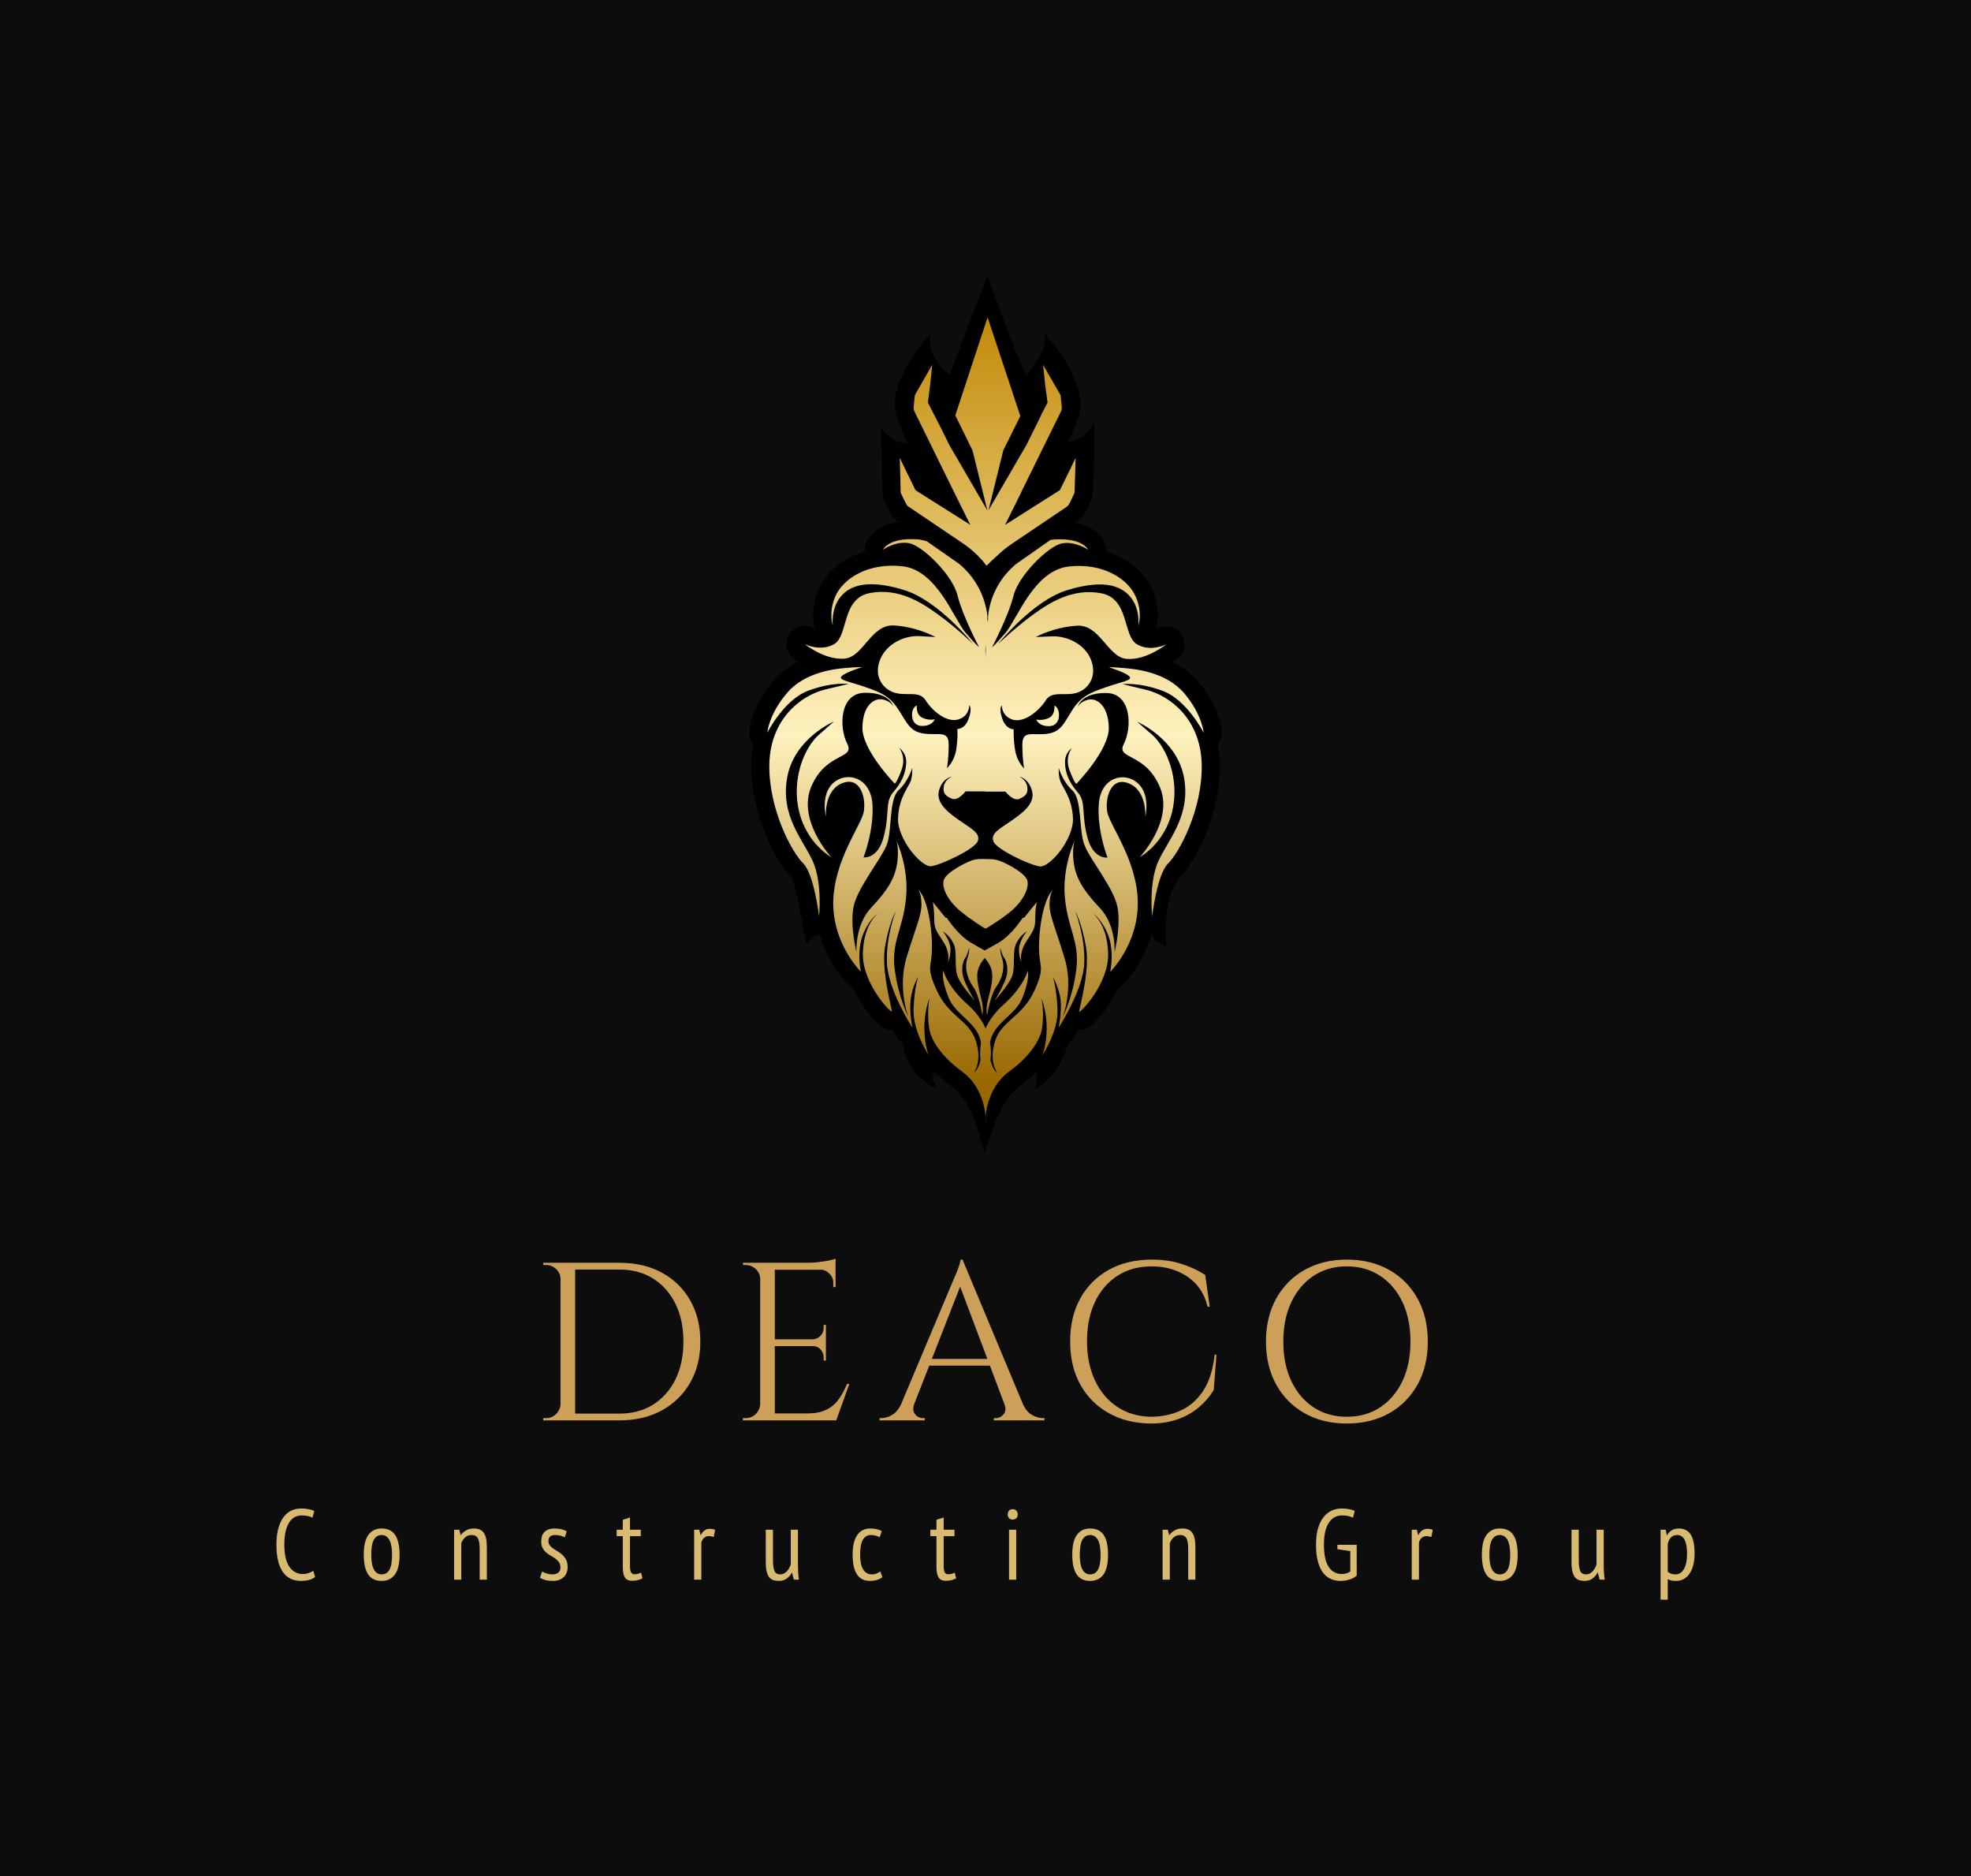 <svg xmlns="http://www.w3.org/2000/svg" viewBox="37.94 50 499.12 475.001"><rect x="37.94" y="50" width="499.12" height="475.001" fill="#333333" stroke="none"/><rect height="100%" width="100%" x="37.94" y="50" fill="rgba(13, 13, 13, 1)"/> <g transform="rotate(0 287.5 230.819)"><svg xmlns="http://www.w3.org/2000/svg" xmlns:xlink="http://www.w3.org/1999/xlink" xmlnsSerif="http://www.serif.com/" viewBox="0 0 714.135 1322.163" version="1.1" xml:space="preserve" height="221.637" width="119.702" y="120" x="227.649" preserveAspectRatio="xMinYMin" fill-rule="evenodd" clip-rule="evenodd" stroke-linejoin="round" stroke-miterlimit="2" style="overflow: visible;"><path d="M297.05,144.023c3.422,2.899 5.576,4.835 5.576,4.835c0,-0 56.742,-150.096 57.587,-148.85c0.555,0.818 39.461,110.433 58.072,149.538c10.017,-10.934 33.015,-40.546 28.212,-62.956c0,-0 61.95,65.845 53.114,115.56c-0.12,3.134 -0.777,6.227 -1.944,9.145l-1.336,3.341c-0.174,0.434 -0.359,0.864 -0.555,1.289c-5.164,15.994 -10.266,26.981 -14.627,34.468c30.141,-3.78 39.829,-30.096 39.94,-28.843c1.67,18.837 -1.782,100.594 -2.121,106.697c-0.194,3.494 -1.055,6.919 -2.534,10.09l-7.017,15.035c-0.445,0.954 -0.945,1.882 -1.497,2.779l-2.673,4.344c-1.723,2.799 -3.934,5.266 -6.528,7.284l-3.007,2.339c-0.487,0.379 -0.987,0.741 -1.499,1.086l-0.708,0.479c15.057,3.045 24.267,8.694 29.896,13.094c11.221,8.772 13.794,17.054 13.794,17.054c1.89,4.437 2.533,9.156 2.032,13.718c35.508,10.596 59.713,33.974 69.635,56.395c12.495,27.98 8.815,50.776 6.179,60.455c1.623,-0.635 2.615,-1.23 2.615,-1.23c12.52,-6.433 27.876,-2.359 35.56,9.434c7.683,11.794 5.206,27.487 -5.737,36.34c-0,-0 -2.879,2.242 -7.859,5.454c13.756,6.764 27.103,16.034 38.09,28.742c0.036,0.042 0.072,0.083 0.107,0.125c34.269,40.119 36.222,75.696 36.222,75.696c0.61,7.319 -1.726,14.306 -6.114,19.668c1.876,9.411 2.987,19.466 3.197,30.188c1.52,77.553 -40.397,151.256 -59.025,169.504c-0.066,0.065 -0.134,0.128 -0.199,0.193c-28.921,28.921 -21.65,105.352 -21.65,105.352c0,-0 -20.996,-7.848 -21.51,-17.848c-0.045,-0.875 -0.876,-0.023 -0.876,-0.023c-13.64,47.315 -43.336,76.075 -43.336,76.075c-2.186,2.134 -4.659,3.843 -7.307,5.112c-13.695,29.473 -34.531,52.26 -40.901,56.935c-7.221,5.299 -13.465,5.868 -16.364,5.993c-0.899,0.039 -1.773,0.048 -2.623,0.026c-4.112,7.208 -6.864,11.525 -6.864,11.525c-2.028,3.097 -4.593,5.667 -7.503,7.647c-7.924,20.093 -16.922,50.945 -50.697,70.014c-0.13,0.074 5.153,-22.506 1.023,-25.17c-7.598,7.74 -15.839,14.805 -24.192,20.858c-0.035,0.026 -0.071,0.051 -0.106,0.076c-37.997,27.896 -49.069,99.414 -53.604,99.077c-3.642,-0.271 -11.193,-70.321 -49.818,-99.01c-0.085,-0.063 -0.171,-0.123 -0.256,-0.185c-8.5,-6.192 -16.841,-13.339 -24.499,-21.139c-11.626,4.28 10.158,35.364 2.973,24.788c0,-0 -43.925,-15.329 -52.37,-69.147c-3.034,-2.013 -5.701,-4.66 -7.791,-7.871c0,-0 -2.793,-4.412 -6.949,-11.762c-4.865,0.27 -11.577,-0.709 -18.861,-6.054c-6.37,-4.675 -27.206,-27.462 -40.901,-56.935c-2.648,-1.269 -5.121,-2.978 -7.307,-5.113c-0,0 -29.688,-28.752 -43.333,-76.064l-0.382,0.012c-13.991,0.127 -19.008,23.877 -20.681,9.986c0,-0 -9.366,-55.236 -14.64,-75.272c-2.379,-9.037 -4.113,-18.356 -8.162,-22.371c-19.092,-18.516 -60.538,-92.026 -59.4,-169.41c0.001,-0.045 0.001,-0.09 0.002,-0.134c0.21,-10.704 1.328,-20.75 3.216,-30.163c-4.401,-5.366 -6.744,-12.363 -6.133,-19.692c-0,-0 1.926,-35.608 36.587,-75.732c10.865,-12.709 24.172,-21.988 37.933,-28.765c-5.043,-3.248 -7.96,-5.52 -7.96,-5.52c-10.943,-8.853 -13.421,-24.546 -5.737,-36.34c7.684,-11.793 23.04,-15.867 35.56,-9.434c-0,0 1.013,0.595 2.658,1.236c-2.484,-9.379 -6.144,-32.184 6.044,-60.252c0.022,-0.052 0.045,-0.103 0.068,-0.155c9.892,-22.403 34.05,-45.795 69.628,-56.414c-0.441,-4.47 0.215,-9.079 2.063,-13.419c-0,0 2.345,-7.446 12.224,-15.797c6.18,-5.224 17.117,-12.412 36.573,-15.407l-2.012,-1.342c-3.547,-2.364 -6.495,-5.523 -8.61,-9.224l-2.673,-4.678c-0.293,-0.512 -0.569,-1.033 -0.828,-1.563l-7.35,-15.035c-1.836,-3.756 -2.791,-7.881 -2.791,-12.061l-2.659,-99.583c3.017,4.332 6.411,8.407 10.297,11.99c5.396,4.976 11.746,8.983 18.778,11.182c1.938,0.606 3.919,1.073 5.925,1.385c2.178,0.339 4.388,0.496 6.592,0.425c-4.844,-7.926 -10.727,-20.267 -16.634,-39.273l-0.622,-1.555c-0.858,-2.146 -1.44,-4.387 -1.736,-6.67c-11.422,-49.975 52.611,-118.035 52.611,-118.035c-5.638,26.311 13.204,48.132 23.025,57.433Zm-67.39,229.904c-0.358,0.256 -0.717,0.512 -1.075,0.767l-0.676,0.532l2.474,-0.224l1.716,-0.09l-1.937,-1.307l-0.502,0.322Z" style=""></path><path d="M245.494,396.679l-0.452,0c-36.083,0.055 -42.838,15.913 -42.838,15.913c0,-0 19.713,-13.699 39.76,-9.69c20.047,4.01 65.487,48.113 72.838,78.852c7.684,31.073 32.409,77.849 32.409,77.849c-0,0 -2.339,-0.668 -20.381,-21.717c-18.042,-21.384 -43.101,-94.555 -95.557,-100.235c-52.791,-5.68 -89.544,19.378 -100.904,45.105c-11.025,25.393 -4.009,44.438 -4.009,44.438c-0,-0 -3.341,-25.059 12.028,-43.769c15.704,-18.711 44.438,-25.727 96.226,-9.69c52.122,16.372 103.576,81.19 103.576,81.19c-0,0 -24.725,-24.056 -51.454,-43.435c-26.395,-19.378 -61.143,-41.43 -104.244,-33.411c-42.767,8.018 -32.744,63.816 -53.459,76.846c-21.049,12.697 -45.106,0.335 -45.106,0.335c0,-0 29.737,24.056 59.473,22.051c29.736,-2.004 40.428,-53.124 76.513,-50.117c36.084,2.673 61.477,17.374 61.477,17.374l-23.722,-1.337c-23.723,-1.336 -50.452,12.029 -59.807,35.417c-9.355,23.054 1.67,42.767 20.047,49.449c18.376,6.682 38.757,-3.341 48.447,11.694c9.355,15.369 31.407,34.414 49.115,29.402c17.708,-5.011 17.04,-21.717 17.04,-21.717c-0,-0 5.012,4.677 -1.002,20.715c-5.68,16.038 -17.04,15.369 -17.04,15.369c-0,0 1.336,12.029 -1.671,31.073c-3.007,18.711 -14.033,28.066 -14.033,28.066c0,-0 2.673,-13.365 2.673,-35.416c0,-22.052 -14.033,-14.033 -36.419,-16.706c-22.051,-2.673 -26.061,-15.704 -39.091,-35.751c-13.031,-20.381 -26.061,-26.395 -50.786,-34.748c-24.725,-8.687 -41.096,-10.357 -35.416,-16.372c6.014,-6.014 31.072,-13.698 31.072,-13.698c0,-0 -3.007,-0.334 -21.049,1.002c-18.042,1.337 -64.818,5.68 -92.216,37.755c-27.732,32.075 -30.07,60.141 -30.07,60.141c-0,0 25.058,-49.449 61.477,-63.148c36.753,-13.699 61.143,-10.357 61.143,-10.357l-36.084,8.687c-36.085,9.021 -82.193,44.771 -83.529,112.931c-1.003,68.16 34.414,133.312 51.119,149.35c16.372,16.038 24.057,79.854 24.057,79.854c-0,-0 5.012,-49.115 -9.021,-81.859c-14.033,-32.409 -50.118,-68.828 -39.092,-127.966c10.692,-58.805 70.499,-84.198 70.499,-84.198l-22.386,19.713c-22.72,19.713 -42.099,68.16 -30.071,116.941c12.028,48.447 48.447,68.16 48.447,68.16c0,-0 -52.456,-56.132 -29.736,-107.586c22.72,-51.454 66.155,-39.76 53.793,-63.816c-12.363,-24.056 -12.029,-76.513 27.063,-76.847c38.758,-0.334 43.101,21.718 43.101,21.718c0,-0 -2.005,-7.685 -15.369,-11.36c-13.365,-3.341 -31.073,7.685 -31.741,41.764c-1.003,34.08 48.781,85.2 48.781,85.2c-0,0 3.341,-1.336 10.357,-21.049c7.351,-20.047 -3.675,-33.078 -3.675,-33.078c-0,0 11.36,7.351 10.692,23.054c-1.003,15.704 -6.683,29.068 -19.713,44.104c-12.697,15.035 -5.012,30.738 -14.033,66.155c-8.687,35.416 -30.739,32.075 -30.739,32.075c0,-0 16.372,-41.765 13.365,-81.525c-3.341,-39.425 -38.758,-48.781 -58.805,-31.072c-20.047,17.708 -11.36,51.119 -11.36,51.119c0,0 -3.341,-39.091 24.391,-50.451c27.732,-11.026 36.419,22.386 32.743,43.101c-3.675,20.381 -45.105,73.171 -46.108,136.654c-0.668,63.482 41.765,104.912 41.765,104.912c-0,0 -6.683,-29.402 2.673,-54.795c9.689,-25.393 23.722,-33.746 23.722,-33.746c-0,0 -22.052,15.035 -23.388,60.475c-1.337,45.774 42.767,90.88 43.769,88.207c0.668,-3.007 -16.372,-60.475 -10.358,-97.562c6.349,-37.087 16.372,-54.127 16.372,-54.127c0,0 -15.369,38.089 -13.364,78.852c1.67,40.762 38.423,97.228 38.423,97.228c-0,-0 -5.012,-23.389 -2.673,-42.433c2.005,-18.711 11.36,-34.414 11.36,-34.414c-0,-0 -5.68,15.369 -7.016,49.115c-1.003,33.746 23.054,69.162 23.054,69.162c-0,0 -6.349,-13.03 -6.683,-39.76c-0.334,-26.729 7.685,-46.108 7.685,-46.108c-0,0 -4.01,18.711 -0.668,43.435c3.007,25.059 26.395,50.118 49.783,67.158c37.685,26.798 36.363,77.707 35.75,74.842c-0.94,-4.406 1.077,-49.968 35.751,-74.842c23.054,-16.706 46.442,-42.099 49.783,-66.824c3.007,-24.724 -1.002,-43.435 -1.002,-43.435c-0,0 8.019,19.379 7.685,46.108c-0.334,26.73 -6.683,39.76 -6.683,39.76c0,0 24.391,-35.75 23.054,-69.162c-1.336,-33.746 -7.016,-49.115 -7.016,-49.115c-0,-0 9.355,15.703 11.694,34.414c2.005,19.045 -3.007,42.099 -3.007,42.099c-0,-0 36.753,-56.132 38.757,-96.894c1.671,-41.097 -13.698,-78.852 -13.698,-78.852c-0,0 10.023,16.706 16.371,54.127c6.349,37.087 -11.025,94.555 -10.357,97.562c1.002,2.673 45.105,-42.433 43.769,-88.207c-1.336,-45.439 -23.388,-60.475 -23.388,-60.475c-0,0 14.033,8.353 23.722,33.746c9.355,25.393 2.673,54.795 2.673,54.795c0,0 42.433,-41.43 41.765,-104.912c-0.669,-63.482 -42.433,-116.273 -46.108,-136.654c-3.676,-20.715 5.345,-54.461 32.743,-43.101c27.732,11.36 24.725,50.452 24.725,50.452c-0,-0 8.353,-33.746 -11.694,-51.12c-20.047,-17.708 -55.464,-8.687 -58.471,31.073c-3.341,39.759 13.031,81.524 13.031,81.524c-0,0 -22.052,3.341 -30.739,-32.075c-9.021,-35.417 -1.337,-51.12 -14.033,-66.155c-13.03,-15.035 -18.71,-28.4 -19.379,-44.104c-1.002,-15.703 10.358,-23.054 10.358,-23.054c-0,0 -11.026,13.031 -3.675,33.078c7.35,19.713 10.357,21.049 10.357,21.049c0,0 49.784,-51.12 49.115,-85.199c-1.002,-34.08 -18.71,-45.44 -32.075,-41.765c-13.03,3.675 -15.035,11.36 -15.035,11.36c-0,-0 4.009,-22.052 43.101,-21.718c38.757,0.334 39.092,52.791 26.729,76.847c-12.362,24.057 31.073,12.362 53.793,63.816c23.054,51.12 -29.736,107.252 -29.736,107.252c-0,-0 36.753,-19.379 48.781,-68.16c12.028,-48.447 -7.685,-96.894 -30.071,-116.607l-22.72,-19.713c0,0 59.807,25.393 70.833,84.198c10.692,59.138 -25.393,95.557 -39.426,127.966c-14.033,32.744 -8.687,81.859 -8.687,81.859c0,0 7.351,-63.816 24.057,-79.854c16.371,-16.037 52.122,-81.19 50.785,-149.35c-1.336,-68.494 -47.444,-103.91 -83.529,-112.931l-36.084,-8.687c-0,-0 24.724,-3.341 61.143,10.357c36.419,13.699 61.477,63.148 61.477,63.148c0,0 -2.338,-28.065 -29.736,-60.141c-27.732,-32.075 -74.174,-36.418 -92.216,-37.755c-18.042,-1.67 -21.05,-1.002 -21.05,-1.002c0,-0 25.059,7.685 30.739,13.699c5.68,6.014 -10.692,7.684 -35.416,16.371c-24.725,8.353 -37.755,14.367 -50.786,34.414c-13.03,20.381 -17.04,33.412 -39.091,36.085c-22.386,2.339 -36.419,-5.68 -36.419,16.372c-0,22.051 2.673,35.75 2.673,35.75c-0,0 -10.692,-9.355 -13.699,-28.066c-3.007,-19.044 -2.005,-31.073 -2.005,-31.073c0,0 -11.36,0.669 -17.04,-15.369c-6.014,-16.372 -1.002,-20.715 -1.002,-20.715c-0,-0 -0.334,16.706 17.04,21.717c17.708,4.678 39.76,-14.032 49.449,-29.402c9.355,-15.369 29.737,-5.346 48.113,-11.694c18.376,-6.682 29.402,-26.395 20.047,-49.783c-9.021,-23.054 -36.085,-36.419 -59.807,-35.082l-23.388,1.002c-0,-0 25.059,-14.367 61.143,-17.04c36.085,-3.007 47.111,48.113 76.513,50.117c29.736,2.005 59.473,-22.051 59.473,-22.051c-0,-0 -24.057,12.362 -44.772,-0.334c-21.049,-13.031 -11.026,-68.828 -53.793,-76.847c-43.101,-8.019 -77.849,14.033 -104.244,33.411c-26.395,19.379 -51.454,43.436 -51.454,43.436c0,-0 51.454,-64.819 103.576,-81.191c51.788,-16.037 80.522,-9.021 96.226,9.69c15.703,18.71 12.028,43.769 12.028,43.769c-0,-0 7.35,-19.045 -4.01,-44.438c-11.359,-25.727 -48.112,-50.785 -100.569,-45.105c-52.79,5.68 -77.849,78.851 -95.891,100.235c-18.042,21.049 -20.381,21.717 -20.381,21.717c-0,0 24.724,-46.776 32.409,-77.849c7.685,-30.739 52.791,-74.842 72.838,-78.851c20.047,-4.01 39.759,9.355 39.759,9.355c0,-0 -7.684,-18.042 -50.451,-15.37c-2.339,0 -4.344,0.335 -6.348,0.669l-51.454,36.084c-23.388,19.045 -39.426,47.111 -42.767,78.852l-0,11.694c-0,-2.339 -0,-4.678 -0.334,-7.017l-0,8.019c-0,-2.339 -0,-5.012 -0.334,-7.35l-0,-0.669c-0.335,2.339 -0.335,4.678 -0.335,7.017l0,-11.694c-3.675,-31.741 -19.378,-59.473 -42.766,-78.852l-48.782,-34.08c-5.345,-1.67 -10.691,-2.673 -15.703,-3.007c-2.506,-0.137 -4.892,-0.204 -7.162,-0.209Zm48.592,373.083c-2.004,10.692 2.673,15.036 12.363,19.045c9.355,3.675 20.381,-11.026 20.381,-11.026l29.402,0l0,0.334l31.073,0c-0,0 11.026,14.701 20.715,11.026c9.355,-4.009 14.033,-8.353 12.028,-19.045c-2.004,-10.691 -12.028,-14.701 -12.028,-14.701c0,0 14.033,2.005 19.379,21.718c5.346,20.047 -16.706,34.748 -32.409,45.774c-15.704,11.026 -30.405,18.042 -26.061,30.07c4.009,12.363 55.797,36.419 70.164,38.09c14.701,2.004 51.12,-40.428 50.118,-72.504c-1.337,-32.075 -16.372,-47.11 -19.379,-57.134c-3.007,-9.689 -2.005,-18.71 -2.005,-18.71c0,-0 5.346,19.379 20.381,33.412c15.37,14.032 9.355,61.143 18.711,83.529c9.021,22.386 44.103,64.484 49.449,92.55c5.68,28.066 -4.344,68.828 -4.344,68.828c0,-0 3.007,-41.096 -22.72,-67.826c-25.726,-27.063 -36.084,-45.774 -39.091,-68.828c-2.673,-22.72 1.67,-32.409 1.67,-32.409c0,0 -19.712,41.096 -14.701,87.873c4.678,46.776 22.386,64.484 17.04,107.251c-5.346,42.433 -20.715,72.169 -20.715,72.169c0,0 17.374,-44.103 2.673,-90.879c-14.367,-46.777 -22.386,-63.148 -22.386,-79.52c0,-16.372 5.012,-22.386 5.012,-22.386c-0,0 -15.035,12.028 -20.047,66.823c-4.678,54.461 11.36,41.765 -7.017,83.864c-18.71,41.764 -50.117,46.108 -60.141,77.515c-10.023,31.741 3.342,48.112 3.342,48.112c-0,0 -7.017,-3.675 -10.358,-19.044c1.002,-8.687 1.002,-17.708 -0.668,-26.395c4.677,-30.071 38.423,-41.097 49.115,-68.16c11.36,-28.734 8.019,-40.428 8.019,-40.428c-0,-0 -7.017,24.724 -36.085,50.451c-12.696,11.36 -22.052,23.723 -27.732,36.419c-6.014,-13.031 -15.035,-25.393 -28.065,-36.753c-29.068,-25.727 -36.085,-50.451 -36.085,-50.451c0,-0 -3.341,11.694 8.019,40.428c10.692,27.063 44.772,38.423 49.115,68.494c-1.336,8.687 -1.671,17.708 -0.668,26.395c-3.341,15.035 -10.024,18.71 -10.024,18.71c0,0 13.031,-16.371 3.007,-47.778c-10.023,-31.741 -41.43,-36.085 -59.806,-77.85c-18.711,-42.098 -2.673,-29.402 -7.351,-83.863c-4.678,-54.461 -19.713,-66.823 -19.713,-66.823c0,-0 4.678,6.348 4.678,22.386c-0,16.371 -8.019,33.077 -22.386,79.519c-14.367,46.777 2.673,90.88 2.673,90.88c-0,0 -15.035,-29.736 -20.715,-72.169c-5.346,-42.767 12.362,-60.141 17.04,-107.251c5.011,-46.777 -14.702,-87.873 -14.702,-87.873c0,-0 4.344,9.689 1.671,32.409c-3.007,23.054 -13.365,41.765 -39.092,68.828c-25.392,26.73 -22.72,67.826 -22.72,67.826c0,-0 -10.023,-40.762 -4.343,-68.828c5.68,-28.066 40.428,-70.165 49.783,-92.55c9.021,-22.386 3.007,-69.497 18.377,-83.53c15.035,-14.032 20.381,-33.411 20.381,-33.411c-0,-0 1.002,9.021 -2.005,19.044c-3.007,9.69 -18.042,24.725 -19.379,56.8c-1.002,32.075 35.751,74.508 50.118,72.504c14.367,-1.671 66.155,-25.727 70.498,-38.09c4.01,-12.028 -10.691,-19.044 -26.395,-30.07c-15.703,-11.026 -37.421,-25.727 -32.409,-45.774c5.346,-19.713 19.713,-21.384 19.713,-21.384c-0,0 -10.358,4.01 -12.363,14.367Zm41.765,236.889c-20.715,-11.694 -37.087,-37.755 -37.087,-37.755l-2.005,-0.334c0,-0 -21.049,-26.061 -19.712,-24.057c1.336,1.671 2.672,16.038 2.672,29.737c0,13.698 8.019,20.381 16.038,34.748c8.019,14.701 4.678,26.729 4.678,26.729c-0,0 4.009,-8.019 3.675,-20.047c-0,-12.362 -11.36,-26.395 -11.36,-26.395c0,-0 10.023,5.68 16.038,18.376c6.014,12.697 0.668,35.417 6.014,49.115c5.011,14.033 26.395,37.422 26.395,37.422c-0,-0 -6.682,-9.69 -15.035,-28.4c-8.353,-18.711 -2.339,-33.746 0.668,-37.087c3.007,-3.676 5.346,-14.367 5.346,-14.367c-0,-0 1.336,4.677 -2.673,16.371c-4.01,11.36 -1.003,28.4 8.687,41.765c9.689,13.03 14.033,43.101 14.033,43.101c-0,-0 1.336,-2.005 0.668,-12.696c-0.668,-10.692 -10.024,-34.08 -8.019,-51.454c1.337,-9.022 6.348,-16.706 11.026,-22.052c4.678,5.346 10.024,13.03 11.026,22.052c2.339,17.374 -7.351,40.762 -8.019,51.454c-0.668,10.691 0.668,12.696 0.668,12.696c0,-0 4.678,-30.071 14.033,-43.101c9.69,-13.365 12.697,-30.405 8.687,-41.765c-4.009,-11.694 -2.673,-16.371 -2.673,-16.371c0,-0 2.339,10.691 5.346,14.367c3.007,3.341 9.355,18.376 0.668,37.087c-8.353,18.71 -15.035,28.4 -15.035,28.4c0,-0 21.384,-23.389 26.729,-37.422c5.012,-13.698 0,-36.418 6.015,-49.115c6.014,-12.696 16.037,-18.376 16.037,-18.376c0,-0 -11.36,14.033 -11.694,26.395c-0.334,12.028 3.675,20.047 3.675,20.047c0,0 -3.341,-12.028 4.678,-26.729c8.019,-14.367 16.038,-21.05 16.038,-34.748c-0,-13.699 1.336,-28.066 3.007,-29.737c1.336,-2.004 -19.713,24.057 -19.713,24.057l-2.339,0.334c-0,-0 -16.372,26.061 -36.753,37.755c-9.355,5.346 -16.037,9.021 -20.381,11.36c-4.343,-2.339 -11.026,-6.014 -20.047,-11.36Zm4.009,-125.628c-9.355,2.005 -42.098,18.711 -45.774,30.405c-3.675,11.694 6.015,30.738 23.389,45.774c4.009,3.341 8.353,6.682 12.696,10.023l0,0.334c0.668,0.334 2.673,1.671 5.346,3.342c11.36,8.352 21.049,14.032 21.049,14.032l0.334,-0.334l0.669,0.334c-0,0 22.051,-12.696 39.425,-27.397c17.04,-15.035 26.73,-34.08 23.054,-45.774c-3.675,-11.694 -36.418,-28.4 -45.774,-30.405c-4.677,-1.336 -10.357,-1.336 -14.367,-1.336c-2.004,-0 -11.694,-1.003 -20.047,1.002Zm93.887,-211.83c0,0 3.341,10.024 19.045,10.024c15.703,-0 16.706,-16.706 14.367,-23.388c-2.005,-6.683 -6.014,-7.685 -6.014,-7.685c-0,-0 1.67,14.033 -8.353,18.711c-10.024,4.677 -19.045,2.338 -19.045,2.338Zm-172.404,9.69c15.704,-0 19.045,-10.024 19.045,-10.024c-0,0 -8.687,2.339 -18.711,-2.339c-10.023,-4.677 -8.353,-18.376 -8.353,-18.376c0,-0 -4.009,0.668 -6.348,7.351c-2.339,6.682 -1.336,23.388 14.367,23.388Zm95.891,-122.955c0.335,7.685 0,14.033 0,18.71c-0.334,-4.677 -0.668,-11.025 0,-19.044l0,0.334Zm0,-0.334l0,-0.334l0,0.334Zm-33.077,-151.689c10.023,7.016 19.379,15.035 27.398,24.39l0.334,0c2.004,2.673 4.343,5.68 6.682,8.687c4.009,-4.009 10.023,-10.023 17.708,-16.705c6.348,-6.015 13.031,-11.36 20.381,-16.372l82.193,-55.464l3.007,-2.338l2.673,-4.344l7.016,-15.035c0.334,-6.014 1.003,-28.066 1.671,-52.791l-0.334,0.669l-6.348,13.364c-5.68,11.694 -11.36,23.054 -17.04,34.749l-4.344,2.672l-78.517,49.784l24.39,-49.115l0,-0.334l59.807,-121.285l1.337,-3.341l-0,-5.346l-1.671,-16.371c-3.007,-5.346 -14.033,-24.391 -26.395,-45.774l-0,0.334l1.67,15.035c1.337,17.04 3.342,27.063 5.012,41.43l-7.685,15.036l-1.002,1.67l-2.339,5.012l-1.67,3.675l-19.045,38.424l-57.468,98.898l22.386,-90.545l25.727,-51.789l-49.449,-149.015l-48.781,148.013l26.061,53.125l22.385,90.545l-57.468,-98.898l-11.025,-22.386l-21.384,-41.765c1.671,-14.033 3.341,-24.39 5.012,-41.43l1.336,-14.701l0,-0.668c-12.028,21.383 -23.054,40.428 -26.061,45.774l-1.67,16.371l-0,5.346l1.336,3.341l59.807,121.619l24.39,49.115l-78.851,-49.784l-4.009,-2.672c-5.68,-11.695 -11.36,-23.055 -17.04,-34.749l-6.349,-13.364l-0.334,-0.334c0.669,24.724 1.337,46.442 1.337,52.456l7.35,15.035l2.673,4.678l3.007,2.004l82.193,55.464Z" style="fill: url(#_Linear1);"></path><linearGradient id="_Linear1" x1="0" y1="0" x2="1" y2="0" gradientUnits="userSpaceOnUse" gradientTransform="matrix(7.06308e-14,1153.49,-1153.49,7.06308e-14,351.869,68.897)" style=""><stop offset="0" style="stop-color: #c38b09; stop-opacity: 1;"></stop><stop offset="0.54" style="stop-color: #fff2bf; stop-opacity: 1;"></stop><stop offset="1" style="stop-color: #996700; stop-opacity: 1;"></stop></linearGradient></svg></g> <g transform="rotate(0 287.5 443.461)"><svg y="431.921" viewBox="1.09 7.74 359.12 23.08" x="107.94" height="23.08" width="359.12" style="overflow: visible;"><g fill="#d8bb70" fill-opacity="1" style=""><path d="M10.43 23.51L10.88 25.08Q10.25 25.61 9.29 25.84Q8.33 26.07 7.26 26.07L7.26 26.07Q5.92 26.07 4.78 25.56Q3.64 25.05 2.82 23.95Q2.00 22.85 1.54 21.11Q1.09 19.36 1.09 16.90L1.09 16.90Q1.09 14.37 1.61 12.63Q2.13 10.88 2.99 9.79Q3.85 8.71 4.97 8.22Q6.10 7.74 7.29 7.74L7.29 7.74Q8.50 7.74 9.30 7.92Q10.10 8.10 10.68 8.35L10.68 8.35L10.22 10.07Q9.72 9.79 9.03 9.64Q8.35 9.49 7.47 9.49L7.47 9.49Q6.58 9.49 5.80 9.88Q5.01 10.27 4.40 11.15Q3.80 12.02 3.44 13.44Q3.09 14.85 3.09 16.90L3.09 16.90Q3.09 20.60 4.35 22.46Q5.62 24.32 7.72 24.32L7.72 24.32Q8.58 24.32 9.26 24.08Q9.95 23.84 10.43 23.51L10.43 23.51ZM23.21 19.43L23.21 19.43Q23.21 16.02 24.38 14.41Q25.56 12.80 27.74 12.80L27.74 12.80Q30.06 12.80 31.16 14.45Q32.27 16.09 32.27 19.43L32.27 19.43Q32.27 22.88 31.08 24.47Q29.89 26.07 27.74 26.07L27.74 26.07Q25.41 26.07 24.31 24.42Q23.21 22.78 23.21 19.43ZM25.10 19.43L25.10 19.43Q25.10 20.55 25.24 21.46Q25.38 22.37 25.70 23.03Q26.01 23.69 26.52 24.05Q27.03 24.42 27.74 24.42L27.74 24.42Q29.05 24.42 29.71 23.24Q30.37 22.07 30.37 19.43L30.37 19.43Q30.37 18.35 30.23 17.42Q30.09 16.50 29.77 15.84Q29.46 15.18 28.95 14.82Q28.44 14.45 27.74 14.45L27.74 14.45Q26.44 14.45 25.77 15.64Q25.10 16.83 25.10 19.43ZM54.38 25.76L52.56 25.76L52.56 18.04Q52.56 16.15 52.12 15.30Q51.67 14.45 50.54 14.45L50.54 14.45Q49.52 14.45 48.87 15.06Q48.21 15.66 47.90 16.55L47.90 16.55L47.90 25.76L46.08 25.76L46.08 13.11L47.40 13.11L47.73 14.45L47.80 14.45Q48.28 13.77 49.11 13.29Q49.93 12.80 51.07 12.80L51.07 12.80Q51.88 12.80 52.50 13.03Q53.12 13.26 53.53 13.80Q53.95 14.35 54.17 15.26Q54.38 16.17 54.38 17.56L54.38 17.56L54.38 25.76ZM67.82 25.28L68.38 23.69Q68.88 23.99 69.58 24.21Q70.27 24.42 71.01 24.42L71.01 24.42Q71.84 24.42 72.43 24.00Q73.01 23.59 73.01 22.65L73.01 22.65Q73.01 21.86 72.65 21.36Q72.30 20.85 71.76 20.45Q71.21 20.04 70.58 19.70Q69.95 19.36 69.40 18.88Q68.86 18.40 68.50 17.74Q68.15 17.08 68.15 16.07L68.15 16.07Q68.15 14.45 69.02 13.63Q69.90 12.80 71.49 12.80L71.49 12.80Q72.53 12.80 73.29 12.99Q74.05 13.18 74.60 13.51L74.60 13.51L74.12 15.03Q73.64 14.78 73.01 14.61Q72.38 14.45 71.72 14.45L71.72 14.45Q70.81 14.45 70.39 14.83Q69.97 15.21 69.97 16.02L69.97 16.02Q69.97 16.65 70.33 17.09Q70.68 17.54 71.22 17.90Q71.77 18.27 72.40 18.65Q73.03 19.03 73.58 19.55Q74.12 20.07 74.48 20.79Q74.83 21.51 74.83 22.60L74.83 22.60Q74.83 23.31 74.60 23.94Q74.37 24.57 73.91 25.04Q73.44 25.51 72.74 25.79Q72.05 26.07 71.11 26.07L71.11 26.07Q70.00 26.07 69.19 25.85Q68.38 25.63 67.82 25.28L67.82 25.28ZM87.25 14.75L87.25 13.11L88.80 13.11L88.80 10.60L90.62 10.02L90.62 13.11L93.35 13.11L93.35 14.75L90.62 14.75L90.62 22.29Q90.62 23.41 90.89 23.90Q91.15 24.39 91.76 24.39L91.76 24.39Q92.27 24.39 92.63 24.28Q93.00 24.17 93.43 23.99L93.43 23.99L93.78 25.43Q93.23 25.71 92.56 25.88Q91.89 26.04 91.15 26.04L91.15 26.04Q89.89 26.04 89.34 25.22Q88.80 24.39 88.80 22.55L88.80 22.55L88.80 14.75L87.25 14.75ZM106.87 25.76L106.87 13.11L108.16 13.11L108.49 14.45L108.56 14.45Q108.92 13.72 109.49 13.30Q110.06 12.88 110.87 12.88L110.87 12.88Q111.45 12.88 112.18 13.11L112.18 13.11L111.83 14.96Q111.17 14.73 110.66 14.73L110.66 14.73Q109.85 14.73 109.35 15.20Q108.84 15.66 108.69 16.45L108.69 16.45L108.69 25.76L106.87 25.76ZM125.01 13.11L126.83 13.11L126.83 20.85Q126.83 22.78 127.23 23.60Q127.62 24.42 128.66 24.42L128.66 24.42Q129.19 24.42 129.60 24.21Q130.02 23.99 130.35 23.64Q130.68 23.28 130.93 22.83Q131.19 22.37 131.34 21.89L131.34 21.89L131.34 13.11L133.16 13.11L133.16 22.17Q133.16 23.08 133.22 24.05Q133.29 25.03 133.41 25.76L133.41 25.76L132.12 25.76L131.67 23.99L131.59 23.99Q131.16 24.83 130.35 25.45Q129.54 26.07 128.33 26.07L128.33 26.07Q127.52 26.07 126.91 25.86Q126.30 25.66 125.87 25.13Q125.44 24.60 125.23 23.67Q125.01 22.75 125.01 21.31L125.01 21.31L125.01 13.11ZM154.01 23.66L154.54 25.13Q153.91 25.61 153.10 25.84Q152.29 26.07 151.41 26.07L151.41 26.07Q150.19 26.07 149.36 25.60Q148.52 25.13 148.00 24.26Q147.48 23.38 147.24 22.16Q147.00 20.93 147.00 19.43L147.00 19.43Q147.00 16.20 148.15 14.50Q149.31 12.80 151.46 12.80L151.46 12.80Q152.44 12.80 153.15 12.98Q153.86 13.16 154.37 13.44L154.37 13.44L153.86 15.03Q152.85 14.45 151.66 14.45L151.66 14.45Q150.29 14.45 149.60 15.65Q148.90 16.85 148.90 19.43L148.90 19.43Q148.90 20.47 149.05 21.38Q149.20 22.29 149.56 22.97Q149.91 23.64 150.47 24.03Q151.03 24.42 151.86 24.42L151.86 24.42Q152.52 24.42 153.09 24.19Q153.66 23.96 154.01 23.66L154.01 23.66ZM166.69 14.75L166.69 13.11L168.23 13.11L168.23 10.60L170.06 10.02L170.06 13.11L172.79 13.11L172.79 14.75L170.06 14.75L170.06 22.29Q170.06 23.41 170.32 23.90Q170.59 24.39 171.19 24.39L171.19 24.39Q171.70 24.39 172.07 24.28Q172.43 24.17 172.87 23.99L172.87 23.99L173.22 25.43Q172.66 25.71 171.99 25.88Q171.32 26.04 170.59 26.04L170.59 26.04Q169.32 26.04 168.78 25.22Q168.23 24.39 168.23 22.55L168.23 22.55L168.23 14.75L166.69 14.75ZM186.61 25.76L186.61 13.11L188.43 13.11L188.43 25.76L186.61 25.76ZM186.28 9.26L186.28 9.26Q186.28 8.65 186.62 8.28Q186.96 7.90 187.52 7.90L187.52 7.90Q188.07 7.90 188.44 8.26Q188.81 8.63 188.81 9.26L188.81 9.26Q188.81 9.87 188.44 10.21Q188.07 10.55 187.52 10.55L187.52 10.55Q186.96 10.55 186.62 10.20Q186.28 9.84 186.28 9.26ZM202.62 19.43L202.62 19.43Q202.62 16.02 203.80 14.41Q204.98 12.80 207.15 12.80L207.15 12.80Q209.48 12.80 210.58 14.45Q211.68 16.09 211.68 19.43L211.68 19.43Q211.68 22.88 210.50 24.47Q209.31 26.07 207.15 26.07L207.15 26.07Q204.83 26.07 203.73 24.42Q202.62 22.78 202.62 19.43ZM204.52 19.43L204.52 19.43Q204.52 20.55 204.66 21.46Q204.80 22.37 205.12 23.03Q205.43 23.69 205.94 24.05Q206.45 24.42 207.15 24.42L207.15 24.42Q208.47 24.42 209.13 23.24Q209.79 22.07 209.79 19.43L209.79 19.43Q209.79 18.35 209.65 17.42Q209.51 16.50 209.19 15.84Q208.88 15.18 208.37 14.82Q207.86 14.45 207.15 14.45L207.15 14.45Q205.86 14.45 205.19 15.64Q204.52 16.83 204.52 19.43ZM233.80 25.76L231.98 25.76L231.98 18.04Q231.98 16.15 231.54 15.30Q231.09 14.45 229.96 14.45L229.96 14.45Q228.94 14.45 228.29 15.06Q227.63 15.66 227.32 16.55L227.32 16.55L227.32 25.76L225.50 25.76L225.50 13.11L226.82 13.11L227.15 14.45L227.22 14.45Q227.70 13.77 228.53 13.29Q229.35 12.80 230.49 12.80L230.49 12.80Q231.30 12.80 231.92 13.03Q232.54 13.26 232.95 13.80Q233.37 14.35 233.59 15.26Q233.80 16.17 233.80 17.56L233.80 17.56L233.80 25.76ZM269.76 18.04L269.76 16.93L274.65 16.93L274.65 24.72Q273.94 25.38 272.82 25.72Q271.71 26.07 270.57 26.07L270.57 26.07Q269.15 26.07 268.00 25.53Q266.85 25.00 266.04 23.88Q265.23 22.75 264.79 21.03Q264.35 19.31 264.35 16.90L264.35 16.90Q264.35 14.42 264.88 12.69Q265.41 10.96 266.31 9.86Q267.21 8.76 268.36 8.25Q269.51 7.74 270.72 7.74L270.72 7.74Q271.94 7.74 272.76 7.91Q273.58 8.07 274.16 8.35L274.16 8.35L273.71 10.07Q273.20 9.79 272.51 9.64Q271.81 9.49 270.90 9.49L270.90 9.49Q270.01 9.49 269.20 9.87Q268.40 10.25 267.75 11.12Q267.10 12.00 266.72 13.41Q266.35 14.83 266.35 16.90L266.35 16.90Q266.35 20.70 267.55 22.51Q268.75 24.32 270.85 24.32L270.85 24.32Q272.17 24.32 273.03 23.69L273.03 23.69L273.03 18.52L269.76 18.04ZM288.59 25.76L288.59 13.11L289.88 13.11L290.21 14.45L290.28 14.45Q290.64 13.72 291.21 13.30Q291.78 12.88 292.59 12.88L292.59 12.88Q293.17 12.88 293.90 13.11L293.90 13.11L293.55 14.96Q292.89 14.73 292.39 14.73L292.39 14.73Q291.58 14.73 291.07 15.20Q290.56 15.66 290.41 16.45L290.41 16.45L290.41 25.76L288.59 25.76ZM306.35 19.43L306.35 19.43Q306.35 16.02 307.53 14.41Q308.71 12.80 310.88 12.80L310.88 12.80Q313.21 12.80 314.31 14.45Q315.41 16.09 315.41 19.43L315.41 19.43Q315.41 22.88 314.22 24.47Q313.03 26.07 310.88 26.07L310.88 26.07Q308.56 26.07 307.45 24.42Q306.35 22.78 306.35 19.43ZM308.25 19.43L308.25 19.43Q308.25 20.55 308.39 21.46Q308.53 22.37 308.85 23.03Q309.16 23.69 309.67 24.05Q310.18 24.42 310.88 24.42L310.88 24.42Q312.20 24.42 312.86 23.24Q313.52 22.07 313.52 19.43L313.52 19.43Q313.52 18.35 313.38 17.42Q313.24 16.50 312.92 15.84Q312.60 15.18 312.10 14.82Q311.59 14.45 310.88 14.45L310.88 14.45Q309.59 14.45 308.92 15.64Q308.25 16.83 308.25 19.43ZM329.05 13.11L330.88 13.11L330.88 20.85Q330.88 22.78 331.27 23.60Q331.66 24.42 332.70 24.42L332.70 24.42Q333.23 24.42 333.65 24.21Q334.06 23.99 334.39 23.64Q334.72 23.28 334.98 22.83Q335.23 22.37 335.38 21.89L335.38 21.89L335.38 13.11L337.20 13.11L337.20 22.17Q337.20 23.08 337.27 24.05Q337.33 25.03 337.46 25.76L337.46 25.76L336.16 25.76L335.71 23.99L335.63 23.99Q335.20 24.83 334.39 25.45Q333.58 26.07 332.37 26.07L332.37 26.07Q331.56 26.07 330.95 25.86Q330.34 25.66 329.91 25.13Q329.48 24.60 329.27 23.67Q329.05 22.75 329.05 21.31L329.05 21.31L329.05 13.11ZM351.60 30.82L351.60 13.11L352.89 13.11L353.17 14.48L353.27 14.48Q354.21 12.80 356.21 12.80L356.21 12.80Q358.21 12.80 359.21 14.30Q360.21 15.79 360.21 19.18L360.21 19.18Q360.21 20.78 359.88 22.05Q359.55 23.33 358.94 24.23Q358.33 25.13 357.46 25.60Q356.59 26.07 355.52 26.07L355.52 26.07Q354.79 26.07 354.36 25.98Q353.93 25.89 353.42 25.61L353.42 25.61L353.42 30.82L351.60 30.82ZM353.42 16.70L353.42 23.76Q353.78 24.07 354.22 24.24Q354.66 24.42 355.40 24.42L355.40 24.42Q356.74 24.42 357.52 23.05Q358.31 21.69 358.31 19.16L358.31 19.16Q358.31 18.09 358.17 17.23Q358.03 16.37 357.73 15.75Q357.42 15.13 356.95 14.79Q356.49 14.45 355.80 14.45L355.80 14.45Q353.95 14.45 353.42 16.70L353.42 16.70Z" transform="translate(0, 0)"></path></g></svg></g> <g transform="rotate(0 287.5 389.546)"><svg y="368.686" viewBox="3.42 14.71 224.01 41.72" x="175.495" height="41.72" width="224.01" style="overflow: visible;"><g fill="#cca059" fill-opacity="1" style=""><path d="M9.92 15.73L22.74 15.73Q28.84 15.73 33.43 18.21Q38.02 20.69 40.61 25.19Q43.21 29.70 43.21 35.68L43.21 35.68Q43.21 41.67 40.61 46.14Q38.02 50.62 33.43 53.12Q28.84 55.63 22.74 55.63L22.74 55.63L10.54 55.63L10.49 53.92Q10.49 53.92 11.71 53.92Q12.94 53.92 14.79 53.92Q16.64 53.92 18.47 53.92Q20.29 53.92 21.52 53.92Q22.74 53.92 22.74 53.92L22.74 53.92Q27.64 53.92 31.26 51.64Q34.88 49.36 36.91 45.26Q38.93 41.15 38.93 35.68L38.93 35.68Q38.93 30.21 36.91 26.11Q34.88 22.00 31.24 19.72Q27.59 17.44 22.74 17.44L22.74 17.44Q22.74 17.44 21.46 17.44Q20.18 17.44 18.27 17.44Q16.36 17.44 14.45 17.44Q12.54 17.44 11.23 17.44Q9.92 17.44 9.92 17.44L9.92 17.44L9.92 15.73ZM7.81 15.73L11.51 15.73L11.51 55.63L7.81 55.63L7.81 15.73ZM7.81 51.47L7.98 51.47L7.98 55.63L3.42 55.63L3.42 55.06Q3.42 55.06 3.79 55.06Q4.16 55.06 4.16 55.06L4.16 55.06Q5.64 55.06 6.70 54.01Q7.75 52.95 7.81 51.47L7.81 51.47ZM7.98 15.73L7.98 19.89L7.81 19.89Q7.81 18.41 6.73 17.36Q5.64 16.30 4.16 16.30L4.16 16.30Q4.16 16.30 3.82 16.30Q3.48 16.30 3.48 16.30L3.48 16.30L3.42 15.73L7.98 15.73ZM58.37 15.73L62.07 15.73L62.07 55.63L58.37 55.63L58.37 15.73ZM61.90 53.87L77.46 53.87L77.46 55.63L61.90 55.63L61.90 53.87ZM61.90 35.11L75.01 35.11L75.01 36.82L61.90 36.82L61.90 35.11ZM61.90 15.73L77.46 15.73L77.46 17.50L61.90 17.50L61.90 15.73ZM80.37 46.40L80.94 46.40L77.63 55.63L68.17 55.63L70.22 53.87Q73.25 53.87 75.15 52.92Q77.06 51.98 78.26 50.27Q79.46 48.56 80.37 46.40L80.37 46.40ZM71.71 36.71L75.01 36.71L75.01 40.47L74.44 40.47L74.44 39.62Q74.44 38.48 73.64 37.65Q72.85 36.82 71.71 36.82L71.71 36.82L71.71 36.71ZM74.44 31.46L75.01 31.46L75.01 35.23L71.71 35.23L71.71 35.11Q72.85 35.06 73.64 34.23Q74.44 33.40 74.44 32.26L74.44 32.26L74.44 31.46ZM73.53 17.33L77.46 17.33L77.46 21.89L76.89 21.89L76.89 20.86Q76.89 19.49 75.92 18.50Q74.96 17.50 73.53 17.44L73.53 17.44L73.53 17.33ZM77.46 14.71L77.46 14.71L77.46 16.36L70.51 15.73Q71.76 15.73 73.16 15.56Q74.56 15.39 75.75 15.16Q76.95 14.93 77.46 14.71ZM58.37 51.47L58.54 51.47L58.54 55.63L53.98 55.63L53.98 55.06Q53.98 55.06 54.35 55.06Q54.72 55.06 54.72 55.06L54.72 55.06Q56.20 55.06 57.26 54.01Q58.31 52.95 58.37 51.47L58.37 51.47ZM58.54 15.73L58.54 19.89L58.37 19.89Q58.37 18.41 57.29 17.36Q56.20 16.30 54.72 16.30L54.72 16.30Q54.72 16.30 54.38 16.30Q54.04 16.30 54.04 16.30L54.04 16.30L53.98 15.73L58.54 15.73ZM108.47 20.35L109.61 14.93L126.48 55.29L121.64 55.29L108.47 20.35ZM94.11 51.47L97.36 51.47Q96.96 52.61 97.24 53.41Q97.53 54.21 98.18 54.63Q98.84 55.06 99.52 55.06L99.52 55.06L100.04 55.06L100.04 55.63L88.58 55.63L88.58 55.06Q88.58 55.06 88.83 55.06Q89.09 55.06 89.09 55.06L89.09 55.06Q90.40 55.06 91.80 54.24Q93.20 53.41 94.11 51.47L94.11 51.47ZM109.10 14.93L109.61 14.93L110.12 18.92L95.82 55.46L92.40 55.46L106.99 20.81Q106.99 20.81 107.30 20.09Q107.62 19.38 108.04 18.35Q108.47 17.33 108.78 16.36Q109.10 15.39 109.10 14.93L109.10 14.93ZM99.81 40.07L117.65 40.07L117.65 41.78L99.81 41.78L99.81 40.07ZM120.21 51.47L120.21 51.47L124.89 51.47Q125.74 53.41 127.17 54.24Q128.59 55.06 129.90 55.06L129.90 55.06Q129.90 55.06 130.13 55.06Q130.36 55.06 130.36 55.06L130.36 55.06L130.36 55.63L117.53 55.63L117.53 55.06L118.05 55.06Q119.13 55.06 119.99 54.12Q120.84 53.18 120.21 51.47ZM173.45 38.99L173.91 38.99L173.22 47.94Q171.74 50.39 169.49 52.30Q167.24 54.21 164.19 55.32Q161.14 56.43 157.21 56.43L157.21 56.43Q151.28 56.37 146.66 53.81Q142.04 51.24 139.45 46.60Q136.86 41.95 136.86 35.63L136.86 35.63Q136.86 29.41 139.42 24.77Q141.99 20.12 146.63 17.53Q151.28 14.93 157.55 14.93L157.55 14.93Q161.77 14.93 165.16 16.05Q168.55 17.16 171.06 18.81L171.06 18.81L172.20 26.85L171.68 26.85Q170.43 21.83 166.55 19.24Q162.68 16.64 157.55 16.64L157.55 16.64Q152.53 16.64 148.86 19.01Q145.18 21.38 143.16 25.62Q141.13 29.87 141.13 35.57L141.13 35.57Q141.13 41.27 143.16 45.54Q145.18 49.82 148.80 52.21Q152.42 54.61 157.21 54.72L157.21 54.72Q161.25 54.72 164.70 53.21Q168.15 51.70 170.49 48.25Q172.82 44.80 173.45 38.99L173.45 38.99ZM206.91 14.93L206.91 14.93Q213.01 14.93 217.63 17.53Q222.24 20.12 224.84 24.80Q227.43 29.47 227.43 35.68L227.43 35.68Q227.43 41.90 224.84 46.57Q222.24 51.24 217.63 53.84Q213.01 56.43 206.91 56.43L206.91 56.43Q200.87 56.43 196.25 53.84Q191.63 51.24 189.04 46.57Q186.45 41.90 186.45 35.68L186.45 35.68Q186.45 29.47 189.04 24.80Q191.63 20.12 196.25 17.53Q200.87 14.93 206.91 14.93ZM206.91 54.72L206.91 54.72Q211.75 54.72 215.37 52.33Q218.99 49.93 221.02 45.66Q223.04 41.38 223.04 35.68L223.04 35.68Q223.04 29.98 221.02 25.71Q218.99 21.43 215.37 19.04Q211.75 16.64 206.91 16.64L206.91 16.64Q202.12 16.64 198.50 19.04Q194.88 21.43 192.86 25.71Q190.84 29.98 190.84 35.68L190.84 35.68Q190.84 41.38 192.86 45.66Q194.88 49.93 198.50 52.33Q202.12 54.72 206.91 54.72Z" transform="translate(0, 0)"></path></g></svg></g></svg>